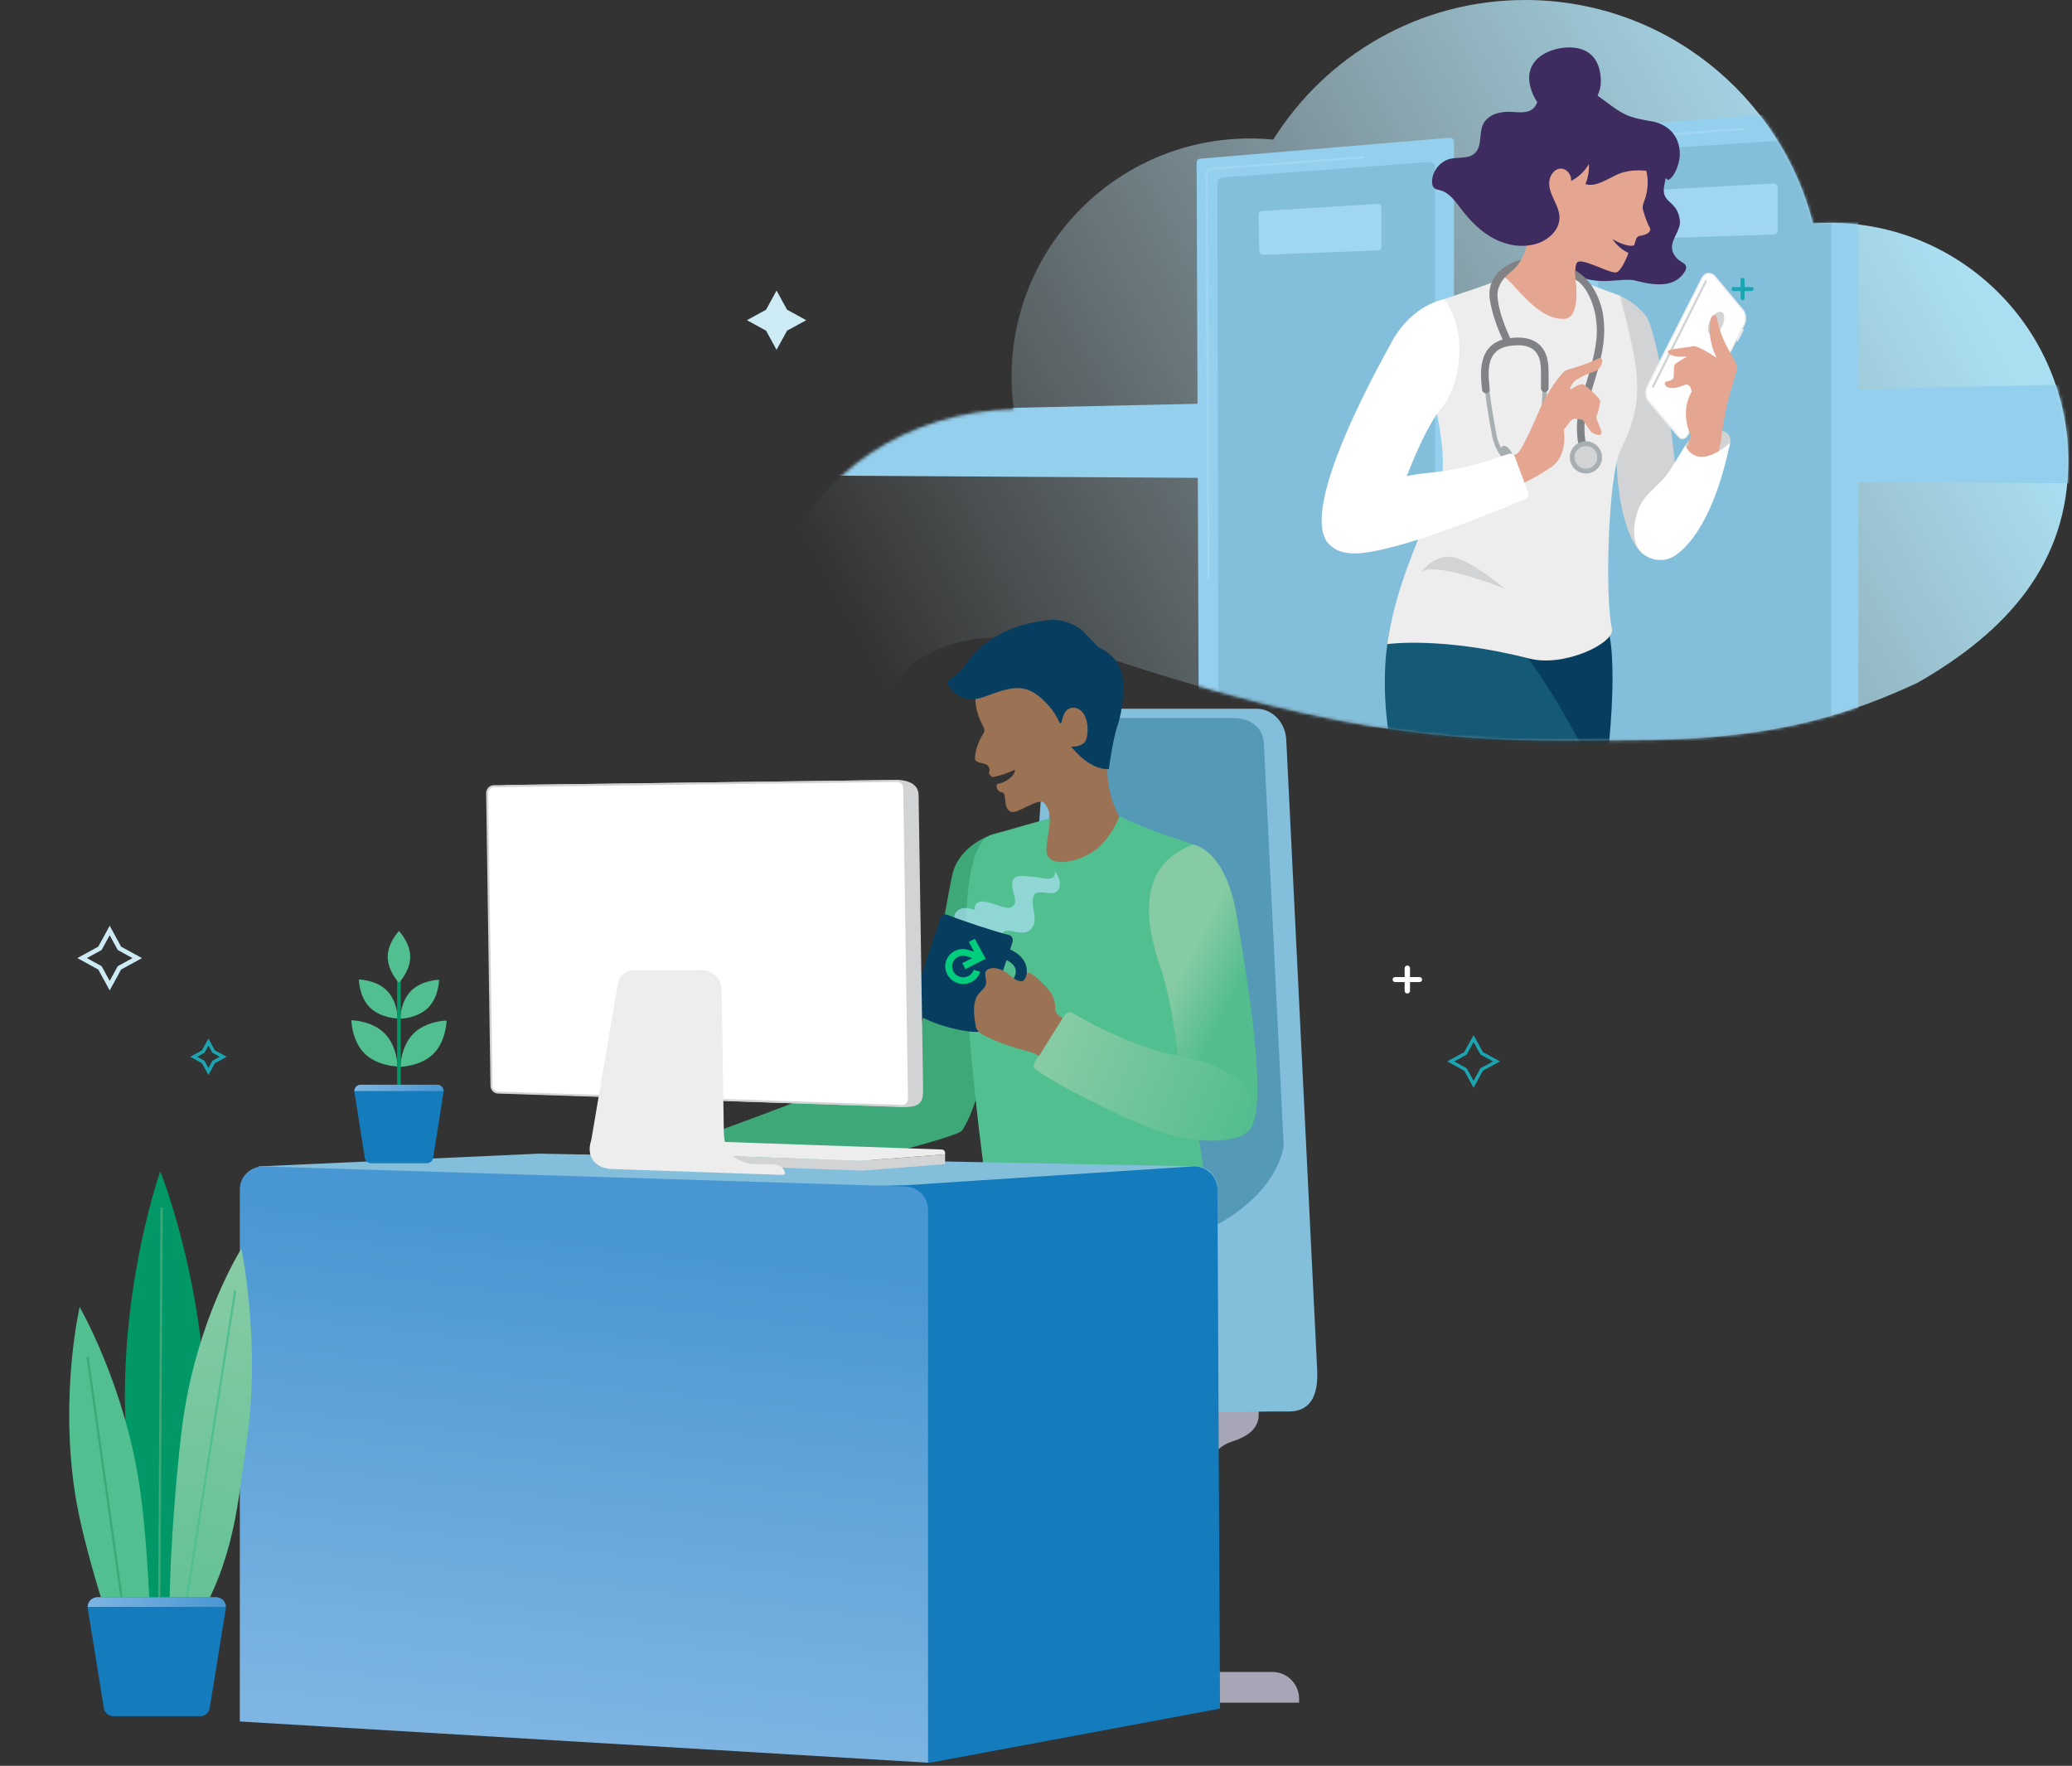 <?xml version="1.0" encoding="UTF-8"?>
<svg xmlns="http://www.w3.org/2000/svg" xmlns:xlink="http://www.w3.org/1999/xlink" width="650px" height="554px" viewBox="0 0 650 554" version="1.1">
  <rect x="0" y="0" width="650" height="554" fill="#333333" stroke="none"/>
  <title>Group 44</title>
  <defs>
    <linearGradient x1="3.594%" y1="64.026%" x2="91.584%" y2="34.414%" id="linearGradient-1">
      <stop stop-color="#D5F1FA" stop-opacity="0" offset="0%"></stop>
      <stop stop-color="#AADFF2" offset="100%"></stop>
    </linearGradient>
    <path d="M408.031,144.684 C408.031,103.389 374.555,69.911 333.259,69.911 C331.477,69.911 329.708,69.973 327.952,70.098 C317.681,29.801 281.145,0 237.652,0 C204.327,0 175.089,17.495 158.617,43.8 C156.21,43.565 153.771,43.446 151.3,43.445 C110.006,43.445 76.528,76.921 76.528,118.217 C76.528,121.629 76.759,125.037 77.218,128.417 C43.784,129.257 15.397,148.199 4.649,176.297 C-2.789,195.751 -2.395,234.593 13.931,250.553 C21.518,257.97 38.173,255.725 35.126,245.564 C30.787,231.095 34.826,214.838 48.123,206.556 C69.963,192.956 97.57,203.662 119.405,210.523 C195.194,234.337 230.495,232.682 276.802,232.13 C317.715,231.643 340.657,223.484 360.626,214.28 C389.285,197.952 408.031,176.322 408.031,144.684 Z" id="path-2"></path>
    <linearGradient x1="39.723%" y1="36.302%" x2="62.245%" y2="61.52%" id="linearGradient-4">
      <stop stop-color="#86CBA4" offset="0%"></stop>
      <stop stop-color="#53BD8E" offset="100%"></stop>
    </linearGradient>
    <linearGradient x1="6.864%" y1="39.172%" x2="100.646%" y2="62.397%" id="linearGradient-5">
      <stop stop-color="#86CBA4" offset="0%"></stop>
      <stop stop-color="#53BD8E" offset="100%"></stop>
    </linearGradient>
    <linearGradient x1="44.095%" y1="95.298%" x2="55.15%" y2="13.04%" id="linearGradient-6">
      <stop stop-color="#7EB5E2" offset="0%"></stop>
      <stop stop-color="#4997D2" offset="100%"></stop>
    </linearGradient>
    <linearGradient x1="0%" y1="49.947%" x2="100%" y2="49.947%" id="linearGradient-7">
      <stop stop-color="#7EB5E2" offset="0%"></stop>
      <stop stop-color="#4997D2" offset="100%"></stop>
    </linearGradient>
    <linearGradient x1="50.76%" y1="4.481%" x2="48.981%" y2="131.913%" id="linearGradient-8">
      <stop stop-color="#86CBA4" offset="0%"></stop>
      <stop stop-color="#53BD8E" offset="100%"></stop>
    </linearGradient>
    <linearGradient x1="0.019%" y1="50.002%" x2="100%" y2="50.002%" id="linearGradient-9">
      <stop stop-color="#7EB5E2" offset="0%"></stop>
      <stop stop-color="#4997D2" offset="100%"></stop>
    </linearGradient>
  </defs>
  <g id="Segment-pages" stroke="none" stroke-width="1" fill="none" fill-rule="evenodd">
    <g id="Home" transform="translate(-701, -186)">
      <g id="Group-44" transform="translate(701, 186)">
        <g id="Group-39" transform="translate(240.8, 0)">
          <mask id="mask-3" fill="white">
            <use xlink:href="#path-2"></use>
          </mask>
          <use id="Mask" fill="url(#linearGradient-1)" fill-rule="nonzero" xlink:href="#path-2"></use>
          <g mask="url(#mask-3)" id="Group">
            <g transform="translate(15.237, 14.259)">
              <g transform="translate(0, 19)">
                <polygon id="Path" fill="#94CFED" fill-rule="nonzero" points="0.202 115.938 396.379 118.376 396.379 87.283 0.124 96.065"></polygon>
                <path d="M119.349,17.79 C119.347,17.121 119.862,16.564 120.529,16.513 L198.729,9.961 C199.083,9.934 199.432,10.056 199.692,10.297 C199.952,10.538 200.101,10.877 200.101,11.232 L200.101,197.13 L120.002,190.294 L119.349,17.79 Z" id="Path" fill="#94CFED" fill-rule="nonzero"></path>
                <path d="M237.688,8.418 C237.687,7.749 238.202,7.192 238.869,7.141 L325.599,0.587 C325.951,0.56 326.298,0.68 326.558,0.919 C326.818,1.158 326.967,1.494 326.97,1.847 L326.97,207.044 L238.394,199.398 L237.688,8.418 Z" id="Path" fill="#94CFED" fill-rule="nonzero"></path>
                <path d="M126.178,190.83 L194.143,196.637 L194.143,19.277 C194.143,18.803 193.946,18.35 193.598,18.028 C193.251,17.705 192.784,17.542 192.312,17.578 L127.434,22.439 C126.544,22.507 125.857,23.25 125.859,24.142 L126.178,190.83 Z" id="Path" fill="#83BEDB" fill-rule="nonzero"></path>
                <path d="M245.717,200.07 L318.429,206.328 L318.429,11.572 C318.429,11.129 318.246,10.706 317.924,10.402 C317.602,10.098 317.168,9.94 316.726,9.965 L246.609,14.524 C245.756,14.574 245.089,15.282 245.093,16.137 L245.717,200.07 Z" id="Path" fill="#83BEDB" fill-rule="nonzero"></path>
                <path d="M123.077,148.553 L123.077,148.553 C123.27,148.551 123.426,148.394 123.427,148.2 L122.837,21.003 C122.837,20.519 123.208,20.116 123.69,20.077 L171.639,16.452 C171.832,16.438 171.977,16.269 171.963,16.076 C171.957,15.983 171.914,15.895 171.844,15.834 C171.773,15.773 171.68,15.743 171.587,15.75 L123.644,19.375 C122.793,19.443 122.139,20.154 122.14,21.007 L122.726,148.2 C122.726,148.293 122.762,148.383 122.828,148.449 C122.894,148.516 122.983,148.553 123.077,148.553 L123.077,148.553 Z" id="Path" fill="#A0D6F2" fill-rule="nonzero"></path>
                <path d="M242.113,139.643 L242.113,139.643 C242.307,139.643 242.464,139.484 242.464,139.29 L241.874,12.093 C241.873,11.609 242.246,11.206 242.728,11.169 L290.669,7.544 C290.863,7.528 291.007,7.36 290.993,7.166 C290.986,7.073 290.943,6.987 290.872,6.926 C290.802,6.865 290.71,6.835 290.617,6.842 L242.674,10.467 C241.824,10.534 241.169,11.244 241.17,12.097 L241.76,139.292 C241.76,139.385 241.798,139.475 241.864,139.541 C241.93,139.606 242.02,139.643 242.113,139.643 Z" id="Path" fill="#A0D6F2" fill-rule="nonzero"></path>
                <path d="M261.429,41.589 L300.43,40.329 C301.094,40.303 301.618,39.758 301.619,39.094 L301.619,25.543 C301.619,25.204 301.479,24.88 301.233,24.647 C300.987,24.414 300.655,24.292 300.317,24.311 L261.078,26.471 C260.424,26.507 259.912,27.049 259.913,27.704 L260.146,40.355 C260.146,40.69 260.283,41.012 260.525,41.244 C260.767,41.477 261.093,41.602 261.429,41.589 L261.429,41.589 Z" id="Path" fill="#A0D6F2" fill-rule="nonzero"></path>
                <path d="M140.196,46.694 L176.24,45.3 C176.854,45.277 177.339,44.773 177.339,44.16 L177.339,31.86 C177.339,31.547 177.21,31.247 176.982,31.031 C176.755,30.816 176.448,30.703 176.135,30.72 L139.873,32.952 C139.268,32.985 138.795,33.485 138.795,34.09 L139.005,45.548 C139.003,45.86 139.13,46.16 139.355,46.377 C139.58,46.593 139.884,46.708 140.196,46.694 Z" id="Path" fill="#A0D6F2" fill-rule="nonzero"></path>
              </g>
              <g transform="translate(158.363, 0.441)">
                <g transform="translate(0.187, 0.019)">
                  <path d="M72.473,158.97 C72.473,158.97 41.091,160.274 42.985,187.471 C46.063,231.678 42.655,280.554 42.655,280.554 C42.655,280.554 57.582,305.334 69.506,301.113 C81.43,296.892 98.181,191.583 88.269,179.197 C78.357,166.811 72.473,158.97 72.473,158.97 Z" id="Path" fill="#073E5F" fill-rule="nonzero"></path>
                  <path d="M25.269,170.827 C25.269,170.827 17.453,184.477 20.582,211.907 C23.711,239.337 52.382,248.827 77.362,288.242 C81.545,294.844 100.834,304.517 108.121,293.88 C115.408,283.244 69.98,186.9 55.02,182.732 C40.06,178.563 25.269,170.827 25.269,170.827 Z" id="Path" fill="#145975" fill-rule="nonzero"></path>
                  <path d="M79.84,21.487 C79.913,21.197 80.111,20.955 80.38,20.825 C80.649,20.695 80.962,20.692 81.234,20.815 C86.148,23.058 102.791,30.505 104.674,32.212 C106.747,34.102 108.289,36.754 108.158,39.549 C108.037,42.149 106.558,44.961 107.927,47.174 C109.229,49.274 111.707,49.694 112.392,54.314 C112.927,57.96 108.366,61.19 110.502,65.012 C111.455,66.711 112.646,67.246 113.585,67.851 C114.635,68.529 114.477,69.628 113.978,70.445 C111.079,75.163 105.666,75.22 98.538,73.336 C92.946,71.866 83.208,77.326 73.527,66.57 C72.251,65.15 72.675,58.514 72.211,51.918 C72.203,51.81 72.213,51.702 72.24,51.597 L79.84,21.487 Z" id="Path" fill="#3E2C60" fill-rule="nonzero"></path>
                  <path d="M57.03,72.335 C64.919,67.04 64.449,61.704 65.098,55.114 C65.877,47.218 69.044,29.494 73.061,28.938 C85.615,27.197 93.511,43.565 99.311,35.948 C100.684,34.148 104.074,41.076 101.151,48.565 C100.731,49.667 100.596,50.419 100.863,51.282 C101.432,53.136 102.293,55.692 102.873,56.532 C103.671,57.704 102.453,58.928 99.723,59.312 C98.694,59.457 98.503,60.845 98.095,62.139 C97.978,62.511 95.491,62.805 91.375,60.371 C91.062,60.186 93.351,63.445 96.237,64.592 C96.4,64.655 93.99,70.682 92.314,70.768 C89.813,70.888 81.732,66.095 80.22,67.586 C79.189,68.601 79.655,73.151 79.985,75.146 C80.451,77.99 83.507,80.501 83.792,82.839 C84.212,86.23 77.249,92.824 69.562,90.321 C61.877,87.818 52.569,75.323 57.03,72.335 Z" id="Path" fill="#E5A691" fill-rule="nonzero"></path>
                  <path d="M83.859,36.75 C83.984,38.906 83.612,41.061 82.772,43.05 C86.281,44.056 89.727,41.315 93.154,39.866 C97.003,38.239 102.661,38.417 106.415,40.013 C108.478,40.889 108.224,42.773 109.878,40.853 C111.504,38.963 112.379,35.683 112.386,33.774 C112.403,27.212 107.923,24.068 103.501,23.329 C100.859,22.888 97.543,22.321 95.155,21.118 C92.087,19.572 89.443,17.302 86.627,15.324 C83.811,13.345 80.684,11.607 77.242,11.348 C73.8,11.09 69.993,12.636 68.353,15.807 C67.801,16.878 67.496,18.102 66.707,19.003 C65.026,20.91 62.15,20.542 59.699,20.383 C56.267,20.156 52.191,21.076 50.669,24.291 C49.321,27.142 50.406,31.011 48.189,33.241 C46.179,35.257 42.913,34.457 40.209,35.152 C37.246,35.912 34.875,38.804 34.663,41.916 C34.6,42.819 34.757,43.831 35.45,44.369 C35.918,44.73 36.536,44.803 37.107,44.95 C40.137,45.723 42.074,48.592 43.984,51.099 C46.765,54.745 50.075,58.048 54.104,60.159 C58.134,62.269 62.941,63.099 67.366,61.776 C71.028,60.682 74.571,57.576 74.634,53.684 C74.665,51.727 73.828,49.904 73.009,48.163 C72.19,46.423 71.356,44.593 71.402,42.638 C71.448,40.683 72.662,38.571 74.552,38.228 C76.591,37.85 78.525,39.953 78.275,42.061 C80.605,40.859 82.542,39.016 83.859,36.75 L83.859,36.75 Z" id="Path" fill="#3E2C60" fill-rule="nonzero"></path>
                  <path d="M87.612,10.901 C87.65,16.857 81.06,23.05 79.267,23.665 C76.488,24.618 68.96,20.744 66.503,15.319 C62.349,6.14 68.414,1.756 74.243,0.535 C80.073,-0.685 87.549,0.643 87.612,10.901 Z" id="Path" fill="#3E2C60" fill-rule="nonzero"></path>
                  <path d="M90.029,76.738 C90.029,76.738 91.514,77.232 93.629,78.093 C96.148,79.124 99.719,81.644 101.751,84.405 C106.226,90.495 114.944,147.181 110.424,153.623 C105.905,160.066 100.689,159.05 100.689,159.05 C100.689,159.05 89.643,151.656 93.114,109.511 C94.529,92.335 90.029,76.738 90.029,76.738 Z" id="Path" fill="#D1D3D4" fill-rule="nonzero"></path>
                  <path d="M93.629,78.093 C93.629,78.093 79.653,72.792 79.672,72.958 C80.344,78.387 80.075,85.04 76.339,85.308 C66.851,85.989 58.909,71.377 57.019,72.372 C52.555,74.728 40.589,78.194 36.578,79.844 C36.578,79.844 32.336,81.385 28.218,87.158 C28.218,87.158 42.2,125.446 36.84,138.459 C28.05,159.81 23.006,171.396 20.574,187.368 C20.574,187.368 37.517,184.848 65.329,191.921 C76.024,194.651 92.148,187.074 91.092,182.513 C88.815,172.687 89.888,134.53 93.78,126.58 C101.795,110.214 99.714,101.909 93.629,78.093 Z" id="Path" fill="#EDEDEE" fill-rule="nonzero"></path>
                  <path d="M27.21,133.484 C27.21,133.484 32.634,119.087 37.687,113.217 C42.739,107.348 46.689,90.903 38.556,79.17 C38.556,79.17 28.634,80.514 22.018,92.52 C15.403,104.525 -8.083,147.697 2.909,156.502 C2.909,156.502 10.216,157.576 18.131,152.038 L27.21,133.484 Z" id="Path" fill="#FFFFFF" fill-rule="nonzero"></path>
                  <path d="M112.447,132.014 C112.447,132.014 112.799,129.358 114.038,125.141 C115.277,120.924 130.922,116.531 127.861,125.603 C124.637,135.141 112.447,132.014 112.447,132.014 Z" id="Path" fill="#D1D3D4" fill-rule="nonzero"></path>
                  <path d="M113.24,122.85 C112.7,122.825 112.206,122.541 111.911,122.088 L102.438,110.958 C101.613,109.841 101.508,107.85 102.197,106.504 L119.236,72.822 C119.755,71.709 120.548,71.091 121.468,71.091 C122.172,71.091 122.863,71.453 123.415,72.108 C126.384,75.625 132.208,82.666 132.266,82.738 C133.09,83.853 133.192,85.844 132.506,87.188 L114.866,121.642 C114.479,122.415 113.889,122.85 113.24,122.85 Z" id="Path" fill="#FFFFFF" fill-rule="nonzero"></path>
                  <path d="M121.468,71.318 C122.098,71.318 122.741,71.66 123.243,72.255 C126.244,75.81 132.09,82.883 132.09,82.883 C132.859,83.922 132.953,85.812 132.3,87.083 L114.671,121.535 C114.303,122.256 113.77,122.629 113.238,122.629 C112.77,122.604 112.343,122.355 112.092,121.96 L102.608,110.809 C101.842,109.769 101.745,107.869 102.398,106.609 L119.44,72.925 C119.96,71.801 120.714,71.318 121.468,71.318 M121.468,70.862 L121.468,70.862 C120.882,70.862 119.788,71.106 119.03,72.725 L101.993,106.403 C101.258,107.839 101.363,109.895 102.245,111.082 L102.245,111.094 L102.245,111.107 L111.718,122.237 C112.056,122.741 112.615,123.053 113.222,123.077 C113.952,123.077 114.622,122.588 115.059,121.735 L132.699,87.282 C133.434,85.844 133.329,83.788 132.447,82.601 L132.447,82.591 L132.447,82.591 C132.388,82.519 126.567,75.476 123.596,71.959 C122.999,71.251 122.245,70.86 121.475,70.86 L121.468,70.862 Z" id="Shape" fill="#EDEDED" fill-rule="nonzero"></path>
                  <ellipse id="Oval" fill="#D1D3D4" fill-rule="nonzero" transform="translate(123.763, 86.742) rotate(-63.8) translate(-123.763, -86.742) " cx="123.763" cy="86.742" rx="3.929" ry="2.104"></ellipse>
                  <line x1="120.538" y1="73.542" x2="103.969" y2="106.59" id="Path" stroke="#D1D3D4" stroke-width="0.7" stroke-linecap="round"></line>
                  <path d="M130.347,92.308 L130.324,92.276 C130.23,92.126 130.221,91.938 130.299,91.778 L131.964,88.519 C132.042,88.368 132.174,88.347 132.271,88.469 L132.294,88.5 C132.387,88.652 132.397,88.84 132.319,89 L130.651,92.257 C130.576,92.4 130.437,92.431 130.347,92.308 Z" id="Path" fill="#EDEDED" fill-rule="nonzero"></path>
                  <path d="M121.811,135.992 C121.811,135.992 125.236,125.492 125.465,122.552 C125.693,119.612 126.632,114.492 127.493,111.002 C127.838,109.601 129.711,103.232 130.282,101.409 C130.714,100.034 129.154,97.614 128.14,95.857 C123.14,87.203 124.767,83.639 122.945,84.195 C121.821,84.54 121.798,86.686 121.716,88.788 C121.668,90.014 122.264,94.521 123.923,97.516 C123.923,97.516 117.913,93.486 116.439,93.897 C114.965,94.309 109.843,94.702 108.998,95.189 C107.715,95.926 109.966,97.648 114.597,97.112 C114.721,97.1 110.83,99.284 110.689,99.826 C110.403,100.947 110.668,103.074 110.269,104.068 C110.147,104.378 109.179,104.796 108.442,104.908 C106.52,105.172 107.999,108.587 113.553,106.168 C115.939,105.118 116.073,108.215 116.073,108.215 C116.073,108.215 112.253,113.885 115.786,121.888 C114.76,125.737 113.18,129.415 111.094,132.808 C107.698,138.268 115.859,146.091 115.859,146.091 L121.811,135.992 Z" id="Path" fill="#E5A691" fill-rule="nonzero"></path>
                  <path d="M128.15,124.192 C128.15,124.192 118.402,133.52 114.08,125.051 L109.67,132.22 C105.26,139.387 99.933,139.671 98.316,149.043 C96.497,159.587 104.185,161.902 108.572,160.675 C112.959,159.449 122.682,150.746 128.15,124.192 Z" id="Path" fill="#FFFFFF" fill-rule="nonzero"></path>
                  <path d="M57.015,129.228 C56.906,129.125 54.369,126.628 53.516,122.067 C52.588,117.085 51.771,112.52 51.183,107.064 L51.124,106.527 C50.644,102.251 49.654,93.353 58.672,91.923 C62.693,91.293 65.77,91.827 67.811,93.528 C69.663,95.073 70.602,97.446 70.68,100.779 C70.932,111.577 69.928,122.852 68.897,125.349 C67.677,128.289 66.971,128.804 65.262,129.509 L64.724,128.209 C66.011,127.678 66.492,127.478 67.597,124.811 C68.555,122.501 69.516,111.273 69.277,100.817 C69.21,97.912 68.437,95.882 66.914,94.613 C65.199,93.181 62.504,92.746 58.895,93.318 C51.198,94.536 52.063,102.236 52.525,106.373 L52.586,106.919 C53.168,112.323 53.98,116.861 54.896,121.813 C55.66,125.91 57.966,128.201 57.989,128.222 L57.015,129.228 Z" id="Path" fill="#A8AFB2" fill-rule="nonzero"></path>
                  <path d="M51.492,108.662 C50.901,108.632 50.42,108.176 50.36,107.587 L50.299,107.033 C49.835,102.833 48.749,93.007 58.403,91.457 C62.647,90.777 65.911,91.367 68.101,93.213 C70.075,94.874 71.114,97.507 71.194,101.039 C71.238,102.98 71.245,105.004 71.213,107.056 C71.224,107.495 70.993,107.904 70.613,108.123 C70.233,108.341 69.763,108.334 69.389,108.104 C69.015,107.874 68.797,107.458 68.821,107.02 C68.855,105 68.849,103.007 68.804,101.096 C68.741,98.253 68.008,96.281 66.57,95.067 C64.932,93.687 62.309,93.276 58.775,93.843 C51.95,94.939 52.055,101.088 52.685,106.764 L52.746,107.327 C52.819,107.983 52.351,108.575 51.696,108.656 C51.628,108.665 51.56,108.667 51.492,108.662 L51.492,108.662 Z" id="Path" fill="#808285" fill-rule="nonzero"></path>
                  <path d="M59.386,126.853 C58.605,125.567 57.437,124.851 56.778,125.25 C56.118,125.649 55.623,127.3 56.404,128.585 C57.185,129.87 58.949,130.307 59.608,129.906 C60.268,129.505 60.167,128.138 59.386,126.853 Z" id="Path" fill="#A8AFB2" fill-rule="nonzero"></path>
                  <path d="M63.878,126.649 C63.357,128.06 63.523,129.421 64.247,129.688 C64.972,129.954 66.57,129.316 67.089,127.903 C67.607,126.489 66.851,124.841 66.127,124.574 C65.402,124.307 64.397,125.238 63.878,126.649 Z" id="Path" fill="#A8AFB2" fill-rule="nonzero"></path>
                  <path d="M59.327,91.802 C57.366,87.431 55.667,83.028 55.222,78.767 C54.896,75.636 56.345,73.053 59.172,70.728 C61.761,68.599 62.649,66.681 62.649,66.681 C61.183,67.102 59.768,67.685 58.43,68.42 C54.69,70.581 52.021,74.149 52.788,79.254 C53.462,83.733 55.161,88.179 57.128,92.604 L59.327,91.802 Z" id="Path" fill="#808285" fill-rule="nonzero"></path>
                  <path d="M82.291,127.681 C81.79,127.695 81.336,127.391 81.161,126.922 C81.091,126.737 79.468,122.327 80.394,115.582 C80.879,112.048 82.215,108.049 83.515,103.782 C86.684,93.385 86.665,89.206 86.014,84.773 C85.384,80.501 83.095,74.928 79.634,72.977 C79.624,72.977 79.542,70.127 79.634,70.171 C79.96,70.333 80.272,70.524 80.564,70.741 C84.909,73.567 87.858,79.456 88.463,85.27 C88.95,89.941 88.805,94.42 85.743,104.494 C84.483,108.665 83.168,112.568 82.711,115.901 C81.871,122.01 83.341,126.05 83.341,126.09 C83.566,126.696 83.259,127.369 82.654,127.596 C82.538,127.644 82.415,127.672 82.291,127.681 Z" id="Path" fill="#808285" fill-rule="nonzero"></path>
                  <circle id="Oval" fill="#A8AFB2" fill-rule="nonzero" cx="82.921" cy="128.776" r="5.053"></circle>
                  <circle id="Oval" fill="#D1D3D4" fill-rule="nonzero" cx="82.921" cy="128.776" r="3.568"></circle>
                  <path d="M53.508,131.067 C53.508,131.067 59.483,128.829 61.398,127.529 C63.313,126.229 69.252,111.695 69.766,110.762 C70.077,110.198 75.136,101.718 76.94,101.335 C78.557,100.991 83.931,99.204 86.906,97.732 C87.339,97.522 87.851,97.652 87.998,98.112 C88.242,98.872 87.713,101.161 85.218,101.98 C82.379,102.913 79.558,104.458 78.985,105.242 C78.721,105.605 78.338,106.243 78.004,106.825 C77.927,106.958 77.952,107.127 78.064,107.233 C78.176,107.339 78.346,107.353 78.475,107.268 C79.72,106.451 81.598,105.401 82.307,105.956 C83.408,106.819 87.503,110.128 87.404,111.348 C87.305,112.568 86.524,115.485 86.241,115.954 C85.957,116.422 87.001,118.249 87.711,120.443 C88.421,122.638 85.283,121.615 84.481,120.637 C83.945,119.986 82.83,118.327 82.253,117.459 C82.02,117.109 81.641,116.882 81.222,116.842 L79.628,116.684 C79.042,116.628 78.469,116.879 78.114,117.348 L75.959,120.204 C75.959,120.204 77.551,128.075 71.923,131.922 C63.376,137.766 54.096,140.757 54.096,140.757 L53.508,131.067 Z" id="Path" fill="#E5A691" fill-rule="nonzero"></path>
                  <path d="M1.766,155.28 C5.756,160.417 12.789,159.512 25.005,156.152 C37.865,152.613 58.036,144.392 63.998,141.809 C64.738,141.487 65.098,140.643 64.819,139.885 L60.667,128.686 C60.371,127.882 59.499,127.45 58.68,127.701 C54.117,129.093 46.001,132.462 34.272,133.558 C27.359,134.205 18.782,135.807 14.181,139.255 C5.949,145.421 -1.088,151.62 1.766,155.28 Z" id="Path" fill="#FFFFFF" fill-rule="nonzero"></path>
                  <path d="M57.544,170.024 C57.544,170.024 35.608,161.091 31.149,164.869 C31.149,164.869 35.362,158.831 41.389,160.104 C47.416,161.377 57.544,170.024 57.544,170.024 Z" id="Path" fill="#D1D3D4" fill-rule="nonzero"></path>
                </g>
              </g>
            </g>
          </g>
        </g>
        <g id="Group-41" transform="translate(0, 74.76)">
          <g id="Group-42" opacity="0.15">
            <g id="Group" transform="translate(0.07, 0)"></g>
          </g>
          <path d="M441.488,236.928 C441.271,236.935 441.061,236.854 440.903,236.705 C440.746,236.557 440.654,236.351 440.648,236.135 L440.648,228.994 C440.648,228.531 441.024,228.155 441.488,228.155 C441.952,228.155 442.328,228.531 442.328,228.994 L442.328,236.135 C442.322,236.351 442.23,236.557 442.072,236.705 C441.915,236.854 441.705,236.935 441.488,236.928 Z" id="Path" fill="#FFFFFF" fill-rule="nonzero"></path>
          <path d="M445.268,233.363 L437.708,233.363 C437.415,233.378 437.138,233.23 436.987,232.978 C436.836,232.727 436.836,232.413 436.987,232.161 C437.138,231.91 437.415,231.762 437.708,231.777 L445.268,231.777 C445.561,231.762 445.838,231.91 445.989,232.161 C446.14,232.413 446.14,232.727 445.989,232.978 C445.838,233.23 445.561,233.378 445.268,233.363 L445.268,233.363 Z" id="Path" fill="#FFFFFF" fill-rule="nonzero"></path>
          <path d="M546.662,19.412 C546.314,19.412 546.032,19.13 546.032,18.782 L546.032,13.07 C546.032,12.722 546.314,12.44 546.662,12.44 C547.01,12.44 547.292,12.722 547.292,13.07 L547.292,18.782 C547.292,19.13 547.01,19.412 546.662,19.412 Z" id="Path" fill="#1BA5B0" fill-rule="nonzero"></path>
          <path d="M549.518,16.556 L543.806,16.556 C543.458,16.556 543.176,16.274 543.176,15.926 C543.176,15.578 543.458,15.296 543.806,15.296 L549.518,15.296 C549.866,15.296 550.148,15.578 550.148,15.926 C550.148,16.274 549.866,16.556 549.518,16.556 Z" id="Path" fill="#1BA5B0" fill-rule="nonzero"></path>
          <polygon id="Path" fill="#CDEBF4" fill-rule="nonzero" points="246.904 22.407 252.918 25.698 246.904 28.986 243.613 35.003 240.325 28.986 234.308 25.698 240.325 22.407 243.613 16.393"></polygon>
          <polygon id="Path" stroke="#1BA5B0" stroke-width="1.05" points="464.81 255.707 469.454 258.245 464.81 260.784 462.272 265.427 459.733 260.784 455.09 258.245 459.733 255.707 462.272 251.063"></polygon>
          <polygon id="Path" stroke="#1BA5B0" stroke-width="1.05" points="67.024 255.158 70.013 256.794 67.024 258.428 65.388 261.418 63.755 258.428 60.764 256.794 63.755 255.158 65.388 252.17"></polygon>
          <polygon id="Path" stroke="#CDEBF4" stroke-width="1.432" points="37.467 222.768 43.061 225.828 37.467 228.887 34.409 234.48 31.349 228.887 25.755 225.828 31.349 222.768 34.409 217.176"></polygon>
          <path d="M213.709,426.819 C213.709,426.819 204.221,445.036 200.301,447.892 C196.38,450.748 187.249,448.894 181.691,455.828 C174.5,464.793 203.982,464.904 209.831,463.888 C216.435,462.737 219.257,460.973 225.429,459.663 C227.477,459.23 231.452,457.85 232.876,457.47 C235.721,456.708 240.041,444.709 239.991,442.14 C239.905,437.73 243.456,439.916 243.561,435.572 C243.689,428.427 213.709,426.819 213.709,426.819 Z" id="Path" fill="#57595B" fill-rule="nonzero"></path>
          <path d="M340.881,147.596 L394.164,147.596 C399.146,147.596 403.253,151.893 403.512,157.37 L413.19,354.711 C413.474,360.713 412.665,368.08 404.19,368.08 L324.423,367.985 C319.014,367.828 313.911,360.961 314.411,355.026 L327.851,156.064 C328.287,150.763 336.049,147.596 340.881,147.596 Z" id="Path" fill="#83BEDB" fill-rule="nonzero"></path>
          <rect id="Rectangle" fill="#A6A6B7" fill-rule="nonzero" x="362.12" y="338.654" width="14.135" height="112.06"></rect>
          <path d="M388.721,368.13 L250.669,368.13 C244.844,368.13 240.079,363.81 240.079,358.529 L240.079,358.529 C240.079,353.247 244.844,348.925 250.669,348.925 L391.35,348.925 C397.176,348.925 402.033,353.212 402.033,358.493 L402.033,358.913 C402.346,366.673 394.547,368.13 388.721,368.13 Z" id="Path" fill="#5499B5" fill-rule="nonzero"></path>
          <path d="M407.539,459.442 L310.519,459.442 L310.519,458.203 C310.52,453.557 314.288,449.791 318.934,449.791 L399.123,449.791 C403.769,449.791 407.536,453.557 407.537,458.203 L407.539,459.442 Z" id="Path" fill="#A6A6B7" fill-rule="nonzero"></path>
          <path d="M297.837,367.874 L394.857,367.874 L394.857,369.111 C394.857,373.758 390.867,376.133 386.443,377.525 C374.351,381.318 373.257,404.853 373.257,404.853 L306.254,377.525 C301.607,377.525 297.839,373.758 297.839,369.111 L297.837,367.874 Z" id="Path" fill="#A6A6B7" fill-rule="nonzero"></path>
          <path d="M340.587,150.541 L387.15,150.541 C392.132,150.541 396.239,153.38 396.495,158.573 L406.244,357.042 C406.525,362.731 402.044,358.436 396.584,358.287 L323.184,356.271 C317.775,356.122 313.613,351.231 314.112,345.603 L331.267,158.176 C331.715,153.151 335.753,150.541 340.587,150.541 Z" id="Path" fill="#5499B5" fill-rule="nonzero"></path>
          <path d="M351.807,293.124 C351.807,293.124 374.45,338.222 349.065,347.14 C329.72,353.938 292.052,355.555 275.216,355.94 C270.668,356.052 266.898,359.499 266.379,364.018 C265.539,371.118 263.032,382.213 255.753,394.139 C248.599,405.865 253.233,420.897 240.213,444.568 C240.213,444.568 210.366,445.597 206.937,435.305 C208.995,431.875 224.203,392.12 232.895,356.901 C240.035,328.003 246.068,325.567 256.451,321.411 C272.917,314.819 284.925,311.046 310.996,304.529 L351.807,293.124 Z" id="Path" fill="#073E5F" fill-rule="nonzero"></path>
          <path d="M373.763,294.651 C373.763,294.651 392.289,339.291 366.902,348.212 C347.559,355.007 312.636,356.584 295.8,356.969 C291.252,357.08 287.482,360.527 286.964,365.047 C286.124,372.147 279.498,385.642 272.219,397.57 C265.065,409.29 252.78,427.415 239.749,451.08 C239.749,451.08 214.936,452.796 211.504,442.504 C213.562,439.072 234.831,392.761 247.868,366.003 C260.905,339.245 267.009,331.846 277.713,328.61 C289.656,325 325.398,310.01 340.503,306.581 L373.763,294.651 Z" id="Path" fill="#145975" fill-rule="nonzero"></path>
          <path d="M317.008,225.874 C323.642,210.212 330.566,195.504 315.328,186.133 C309.579,186.782 300.578,191.279 298.738,199.739 C295.798,213.354 291.136,247.153 284.101,259.812 C283.282,261.282 273.156,263.048 259.554,267.437 C247.864,271.217 215.713,284.733 198.789,288.162 C180.03,291.965 245.848,294.672 246.81,294.567 C251.98,293.979 300.112,282.387 301.788,279.938 C309.259,269.086 313.575,233.978 317.008,225.874 Z" id="Path" fill="#3FA878" fill-rule="nonzero"></path>
          <path d="M311.07,187.16 C328.252,182.244 342.779,177.442 350.281,180.936 C363.931,187.286 370.002,188.429 374.781,190.304 C378.093,191.604 382.131,199.347 384.689,205.061 C384.689,205.061 377.495,232.816 373.939,252.911 C372.116,263.201 379.548,301.421 380.164,312.291 C380.193,312.82 357.381,304.492 333.794,306.967 C322.649,308.137 310.442,304.639 310.442,304.639 C310.442,304.639 293.121,192.295 311.07,187.16 Z" id="Path" fill="#51BF90" fill-rule="nonzero"></path>
          <path d="M370.103,261.133 C370.103,261.133 368.036,240.263 364.099,228.906 C358.529,212.833 357.513,196.541 374.25,190.228 C374.25,190.228 384.582,191.323 388.062,213.07 C390.582,228.881 398.982,275.136 391.315,280.335 C391.315,280.335 379.261,278.219 372.497,269.569 L370.103,261.133 Z" id="Path" fill="url(#linearGradient-4)" fill-rule="nonzero"></path>
          <path d="M343.252,192.184 C348.137,188.74 351.264,181.721 351.053,181.35 C349.373,178.38 346.513,171.532 347.635,162.895 C348.855,153.508 351.965,131.815 347.326,130.435 C332.836,126.132 321.574,125.408 312.38,133.281 C310.328,135.036 301.903,140.879 308.449,153.18 C309.112,154.428 308.774,154.959 308.199,155.873 C306.67,158.306 306.05,160.986 305.956,161.902 C305.746,163.871 305.586,164.163 308.822,164.863 C310.127,165.146 310.769,166.589 310.293,167.5 C310.034,167.994 310.923,168.777 311.132,168.97 C311.382,169.201 315.123,168.273 317.995,166.9 C319.232,166.307 317.628,170.26 313.083,171.146 C312.243,171.31 312.59,173.599 314.257,173.815 C316.147,174.059 314.366,178.529 317.025,179.88 C319.06,180.915 325.845,175.172 327.611,177.204 C330.917,181.012 328.529,185.938 328.277,191.72 C328.012,197.898 337.943,195.93 343.252,192.184 Z" id="Path" fill="#9B7253" fill-rule="nonzero"></path>
          <path d="M329.778,119.727 C320.824,120.525 310.114,123.659 303.039,133.503 C302.012,134.931 300.641,136.828 298.138,138.159 C297.73,138.372 297.436,138.753 297.333,139.201 C297.23,139.65 297.329,140.121 297.604,140.49 C299.163,142.716 302.699,146.135 308.808,143.85 C316.662,140.899 321.357,139.314 326.99,144.595 C330.194,147.599 331.652,150.209 332.315,151.901 C332.376,152.061 332.537,152.161 332.708,152.143 C332.878,152.125 333.015,151.995 333.042,151.826 C333.39,149.673 334.415,146.735 337.416,147.365 C342.055,148.342 341.742,156.92 340.073,158.315 C338.403,159.709 336.038,159.461 336.038,159.461 C336.038,159.461 341.589,166.94 347.861,166.499 C347.861,166.499 349.014,157.275 350.682,152.573 C351.879,149.195 353.683,138.768 350.99,133.995 C349.537,131.469 347.302,129.483 344.623,128.335 L340.129,123.648 C337.788,121.222 333.132,119.429 329.778,119.727 Z" id="Path" fill="#073E5F" fill-rule="nonzero"></path>
          <path d="M391.315,280.335 C388.305,283.756 375.033,284.304 363.933,280.279 C349.688,275.111 330.994,265.133 324.974,260.873 C324.236,260.364 324.027,259.366 324.499,258.604 L334.069,243.644 C334.606,242.852 335.661,242.607 336.492,243.081 C341.234,245.708 348.517,250.106 361.213,254.337 C370.243,257.349 377.906,256.801 386.663,262.821 C396.222,269.394 392.85,278.592 391.315,280.335 Z" id="Path" fill="url(#linearGradient-5)" fill-rule="nonzero"></path>
          <g id="Group" opacity="0.7" transform="translate(299.32, 198.66)" fill="#AADFF2" fill-rule="nonzero">
            <path d="M0.08,14.654 C-0.218,13.285 1.002,11.957 2.36,11.615 C3.719,11.273 5.145,11.645 6.497,12.014 C6.261,11.022 6.761,10.002 7.69,9.582 C8.239,9.388 8.828,9.338 9.402,9.437 C11.831,9.725 14.059,10.937 16.464,11.39 C17.192,11.537 17.947,11.332 18.501,10.838 C19.48,9.937 19.131,8.738 18.864,7.673 C18.535,6.353 18.024,4.628 18.285,3.263 C18.606,1.506 20.24,1.344 21.731,1.407 C23.312,1.476 24.881,1.676 26.45,1.875 C27.737,2.037 29.465,2.547 30.717,2.037 C31.569,1.688 31.649,1.016 31.584,0.286 C31.578,0.224 31.613,0.167 31.671,0.145 C31.728,0.123 31.793,0.142 31.83,0.191 C32.453,1.008 32.877,1.96 33.067,2.969 C33.327,4.246 33.092,5.792 31.849,6.523 C30.07,7.573 25.878,5.315 24.973,7.636 C23.669,10.973 27.084,15.866 23.713,18.438 C21.804,19.889 19.303,18.818 17.178,18.587 C16.443,18.507 15.498,18.646 15.303,19.36 C15.257,19.524 15.246,19.727 15.093,19.811 C14.981,19.855 14.856,19.855 14.744,19.811 L7.125,17.97 C4.922,17.438 2.686,16.892 0.72,15.763 L0.08,14.654 Z" id="Path"></path>
          </g>
          <path d="M294.962,213.335 C294.962,213.335 286.63,238.56 285.882,241.015 C285.376,242.678 290.082,245.215 295.523,246.947 C301.227,248.77 307.846,249.677 308.333,248.396 C309.427,245.484 317.642,220.773 317.642,220.773 C317.937,219.874 317.46,218.841 316.544,218.604 C311.395,217.268 302.575,214.368 297.134,212.239 C296.25,211.89 295.257,212.436 294.962,213.335 Z" id="Path" fill="#073E5F" fill-rule="nonzero"></path>
          <path d="M309.847,241.945 C310.198,241.872 318.497,240.078 321.46,233.142 C322.59,230.496 322.113,228.472 321.515,227.239 C319.866,223.847 315.679,222.638 315.215,222.51 L314.31,225.882 C315.162,226.12 317.582,227.102 318.386,228.774 C318.806,229.614 318.755,230.605 318.258,231.769 C316.002,237.048 309.215,238.512 309.146,238.526 L309.847,241.945 Z" id="Path" fill="#073E5F" fill-rule="nonzero"></path>
          <path d="M303.776,231.485 C302.077,232.343 300.003,231.705 299.081,230.04 C298.645,229.251 298.548,228.318 298.814,227.456 C299.079,226.594 299.683,225.876 300.488,225.469 C301.317,225.044 302.282,224.969 303.167,225.259 L305,225.821 L301.863,227.43 L302.875,229.28 L309.213,226.034 L305.796,219.786 L303.919,220.748 L305.599,223.831 L303.783,223.272 L303.732,223.255 C302.319,222.812 300.787,222.942 299.469,223.619 C298.17,224.277 297.194,225.435 296.765,226.828 C296.337,228.22 296.492,229.727 297.197,231.002 C298.689,233.691 302.037,234.721 304.782,233.335 C306.083,232.678 307.059,231.519 307.487,230.126 L305.446,229.496 C305.182,230.358 304.579,231.076 303.776,231.485 L303.776,231.485 Z" id="Path" fill="#00CE7C" fill-rule="nonzero"></path>
          <path d="M333.298,244.732 C332.688,244.32 332.121,243.848 331.605,243.323 C330.345,242.012 331.853,239.814 329.505,236.456 C328.531,235.059 323.016,229.196 322.155,230.664 C322.034,230.874 321.695,232.995 320.582,233.064 C318.403,233.203 317.275,231.288 315.412,230.149 C313.768,229.146 311.557,228.497 309.929,229.345 C309.465,229.578 309.15,230.029 309.089,230.544 C308.978,231.628 309.536,232.854 309.299,233.955 C309.033,235.187 307.875,235.981 307.082,236.96 C305.072,239.438 305.444,243.012 305.92,246.166 C306.042,246.977 306.176,247.817 306.639,248.493 C307.128,249.213 307.924,249.652 308.688,250.066 C311.981,251.847 315.885,253.182 319.472,254.253 C322.25,255.093 323.638,255.163 325.982,256.492 L333.298,244.732 Z" id="Path" fill="#9B7253" fill-rule="nonzero"></path>
          <path d="M394.143,368.092 L328.413,368.336 C322.59,368.336 317.823,339.385 317.823,334.106 L317.823,334.387 C317.823,329.106 322.59,324.505 328.413,324.505 C328.413,324.505 395.893,319.015 402.818,284.535 C403.301,282.122 406.115,324.872 406.252,327.289 L406.71,359.209 C407.021,366.986 405.171,368.092 394.143,368.092 Z" id="Path" fill="#83BEDB" fill-rule="nonzero"></path>
          <path d="M375.077,291.169 L169.101,287.179 L81.516,291.169 C77.736,291.169 98.129,294.17 98.129,297.875 L98.129,303.477 L381.919,303.477 L381.919,297.875 C381.919,294.17 378.855,291.169 375.077,291.169 Z" id="Path" fill="#83BEDB" fill-rule="nonzero"></path>
          <path d="M382.728,461.286 L291.812,478.262 L119.68,457.945 L119.68,298.374 C119.68,294.395 122.972,300.724 127.03,300.724 L284.456,297.068 L374.569,291.169 C378.631,291.169 381.919,294.395 381.919,298.374 L382.728,461.286 Z" id="Path" fill="#147BBC" fill-rule="nonzero"></path>
          <path d="M291.13,478.262 L75.233,465.333 L75.233,298.383 C75.233,294.403 78.524,291.178 82.583,291.178 L283.776,297.478 C287.835,297.478 291.126,300.703 291.126,304.683 L291.13,478.262 Z" id="Path" fill="url(#linearGradient-6)" fill-rule="nonzero"></path>
          <path d="M187.161,447.174 C187.219,447.174 187.266,447.127 187.266,447.069 C187.266,447.011 187.219,446.964 187.161,446.964 C187.103,446.964 187.056,447.011 187.056,447.069 C187.056,447.127 187.103,447.174 187.161,447.174 Z" id="Path" fill="#51BF90" fill-rule="nonzero"></path>
          <path d="M120.635,249.423 C124.638,253.426 124.73,259.822 124.73,259.822 C124.73,259.822 118.332,259.732 114.329,255.727 C110.326,251.723 110.234,245.326 110.234,245.326 C110.234,245.326 116.63,245.419 120.635,249.423 Z" id="Path" fill="#51BF90" fill-rule="nonzero"></path>
          <path d="M129.69,249.524 C125.688,253.529 125.595,259.925 125.595,259.925 C125.595,259.925 131.994,259.835 135.997,255.83 C139.999,251.826 140.092,245.429 140.092,245.429 C140.092,245.429 133.699,245.522 129.69,249.524 Z" id="Path" fill="#51BF90" fill-rule="nonzero"></path>
          <path d="M121.343,235.998 C124.72,239.375 124.797,244.772 124.797,244.772 C124.797,244.772 119.4,244.694 116.024,241.317 C112.647,237.94 112.569,232.543 112.569,232.543 C112.569,232.543 117.966,232.621 121.343,235.998 Z" id="Path" fill="#51BF90" fill-rule="nonzero"></path>
          <path d="M128.981,236.084 C125.606,239.461 125.528,244.858 125.528,244.858 C125.528,244.858 130.925,244.78 134.3,241.403 C137.675,238.027 137.754,232.63 137.754,232.63 C137.754,232.63 132.357,232.707 128.981,236.084 Z" id="Path" fill="#51BF90" fill-rule="nonzero"></path>
          <rect id="Rectangle" fill="#019766" fill-rule="nonzero" x="124.577" y="226.781" width="1.145" height="41.645"></rect>
          <path d="M121.626,225.446 C121.626,229.927 125.154,233.558 125.154,233.558 C125.154,233.558 128.685,229.927 128.685,225.446 C128.685,220.964 125.154,217.331 125.154,217.331 C125.154,217.331 121.626,220.964 121.626,225.446 Z" id="Path" fill="#51BF90" fill-rule="nonzero"></path>
          <path d="M133.909,290.189 L116.41,290.189 C115.429,290.189 114.594,289.477 114.438,288.509 L111.189,267.87 C111.098,267.292 111.264,266.704 111.644,266.259 C112.023,265.815 112.579,265.559 113.163,265.56 L137.158,265.56 C137.743,265.559 138.298,265.815 138.678,266.259 C139.058,266.704 139.224,267.292 139.132,267.87 L135.883,288.509 C135.727,289.477 134.891,290.19 133.909,290.189 Z" id="Path" fill="#147BBC" fill-rule="nonzero"></path>
          <path d="M139.147,267.54 C139.142,266.444 138.254,265.558 137.158,265.555 L113.163,265.555 C112.068,265.558 111.179,266.444 111.175,267.54 L139.147,267.54 Z" id="Path" fill="url(#linearGradient-7)" fill-rule="nonzero"></path>
          <polygon id="Path" fill="#D1D3D4" fill-rule="nonzero" points="296.487 287.383 270.014 289.435 189.557 286.562 189.337 285.902 188.942 285.947 190.173 289.64 270.63 292.513 296.472 290.462"></polygon>
          <path d="M270.014,289.435 L296.485,287.383 L296.485,286.94 C296.485,286.379 296.046,285.917 295.485,285.89 L215.213,283.08 L189.337,285.909 L189.547,286.568 L270.014,289.435 Z" id="Path" fill="#EDEDEE" fill-rule="nonzero"></path>
          <path d="M283.158,272.561 L160.542,268.323 C159.153,268.344 158,267.273 157.982,265.95 L156.614,173.97 C156.619,173.314 156.885,172.686 157.353,172.225 C157.821,171.764 158.453,171.508 159.109,171.513 L281.472,169.938 C282.86,169.917 288.102,170.308 288.167,174.625 L289.584,266.557 C289.641,270.789 289.053,272.71 283.158,272.561 Z" id="Path" fill="#D1D3D4" fill-rule="nonzero"></path>
          <path d="M156.44,268.023 L156.39,268.023 C155.218,268.048 154.239,267.134 154.185,265.963 L152.82,174.019 C152.816,173.458 153.044,172.92 153.45,172.534 C153.866,172.128 154.422,171.897 155.004,171.889 L281.457,170.255 C282.654,170.255 283.644,171.179 283.66,172.315 L285.166,270.07 C285.152,271.256 284.184,272.207 282.999,272.2 L156.44,268.023 Z" id="Path" fill="#FFFFFF" fill-rule="nonzero"></path>
          <path d="M281.449,170.57 C282.449,170.544 283.288,171.32 283.339,172.32 L284.845,270.075 C284.83,271.084 284.004,271.892 282.995,271.885 L156.451,267.708 L156.39,267.708 C155.363,267.708 154.514,266.923 154.5,265.959 L153.135,174.014 C153.153,173.001 153.986,172.192 155,172.204 L281.42,170.57 L281.451,170.57 M281.451,169.94 L281.409,169.94 L154.989,171.574 C153.628,171.568 152.518,172.662 152.503,174.023 L153.868,265.967 C153.924,267.311 155.043,268.363 156.388,268.338 L156.428,268.338 L282.986,272.515 C284.374,272.494 285.491,271.391 285.471,270.066 L283.965,172.311 C283.946,170.999 282.816,169.94 281.445,169.94 L281.451,169.94 Z" id="Shape" fill="#D1D3D4" fill-rule="nonzero"></path>
          <path d="M192.155,292.015 L245.602,293.857 C245.818,293.862 246.022,293.759 246.146,293.582 C246.27,293.405 246.297,293.179 246.219,292.977 C245.873,292.074 245.293,290.781 242.691,290.548 C241.055,290.401 236.106,290.606 234.611,290.224 C230.077,289.063 227.162,286.316 227.074,280.564 L226.383,235.75 C226.33,232.351 223.56,229.623 220.161,229.622 L198.988,229.622 C196.418,229.622 194.223,231.476 193.793,234.009 L185.517,282.752 C185.49,282.91 185.451,283.065 185.401,283.216 C183.801,288.217 186.857,291.938 192.155,292.015 Z" id="Path" fill="#EDEDEE" fill-rule="nonzero"></path>
          <path d="M39.222,367.51 C39.722,391.068 44.756,433.299 48.586,446.89 C51.451,457.059 56.13,456.826 58.597,446.336 C61.825,432.606 64.994,390.407 64.498,367.067 C63.624,325.907 50.279,292.727 50.279,292.727 C50.279,292.727 38.359,326.34 39.222,367.51 Z" id="Path" fill="#019766" fill-rule="nonzero"></path>
          <path d="M23.491,393.509 C26.221,411.491 36.301,442.096 40.697,452.161 C43.992,459.686 45.827,460.351 46.77,452.105 C48.005,441.311 46.392,408.738 43.7,390.923 C38.949,359.497 24.995,335.315 24.995,335.315 C24.995,335.315 18.741,362.082 23.491,393.509 Z" id="Path" fill="#51BF90" fill-rule="nonzero"></path>
          <line x1="27.483" y1="351.042" x2="39.384" y2="435.303" id="Path" stroke="#3FA878" stroke-width="0.7" fill="#019766" fill-rule="nonzero"></line>
          <path d="M57.158,372.7 C54.849,390.741 52.679,422.18 53.349,433.81 C53.817,441.911 57.165,441.622 61.526,434.408 C73.765,414.168 74.67,395.814 77.316,377.987 C81.985,346.542 75.718,317.014 75.718,317.014 C75.718,317.014 61.459,339.335 57.158,372.7 Z" id="Path" fill="url(#linearGradient-8)" fill-rule="nonzero"></path>
          <line x1="73.801" y1="330.046" x2="58.148" y2="429.461" id="Path" stroke="#51BF90" stroke-width="0.7" fill="#019766" fill-rule="nonzero"></line>
          <line x1="50.712" y1="304.101" x2="49.92" y2="434.185" id="Path" stroke="#3FA878" stroke-width="0.7"></line>
          <path d="M62.742,463.691 L35.629,463.691 C34.122,463.703 32.828,462.621 32.574,461.135 L27.534,429.868 C27.402,428.984 27.665,428.086 28.253,427.413 C28.841,426.74 29.695,426.359 30.589,426.371 L67.759,426.371 C68.656,426.355 69.515,426.734 70.107,427.408 C70.699,428.082 70.964,428.983 70.832,429.87 L65.792,461.137 C65.538,462.62 64.247,463.701 62.742,463.691 Z" id="Path" fill="#147BBC" fill-rule="nonzero"></path>
          <path d="M70.853,429.379 C70.83,427.699 69.453,426.355 67.774,426.371 L30.589,426.371 C28.911,426.356 27.535,427.7 27.511,429.379 L70.853,429.379 Z" id="Path" fill="url(#linearGradient-9)" fill-rule="nonzero"></path>
        </g>
      </g>
    </g>
  </g>
</svg>
